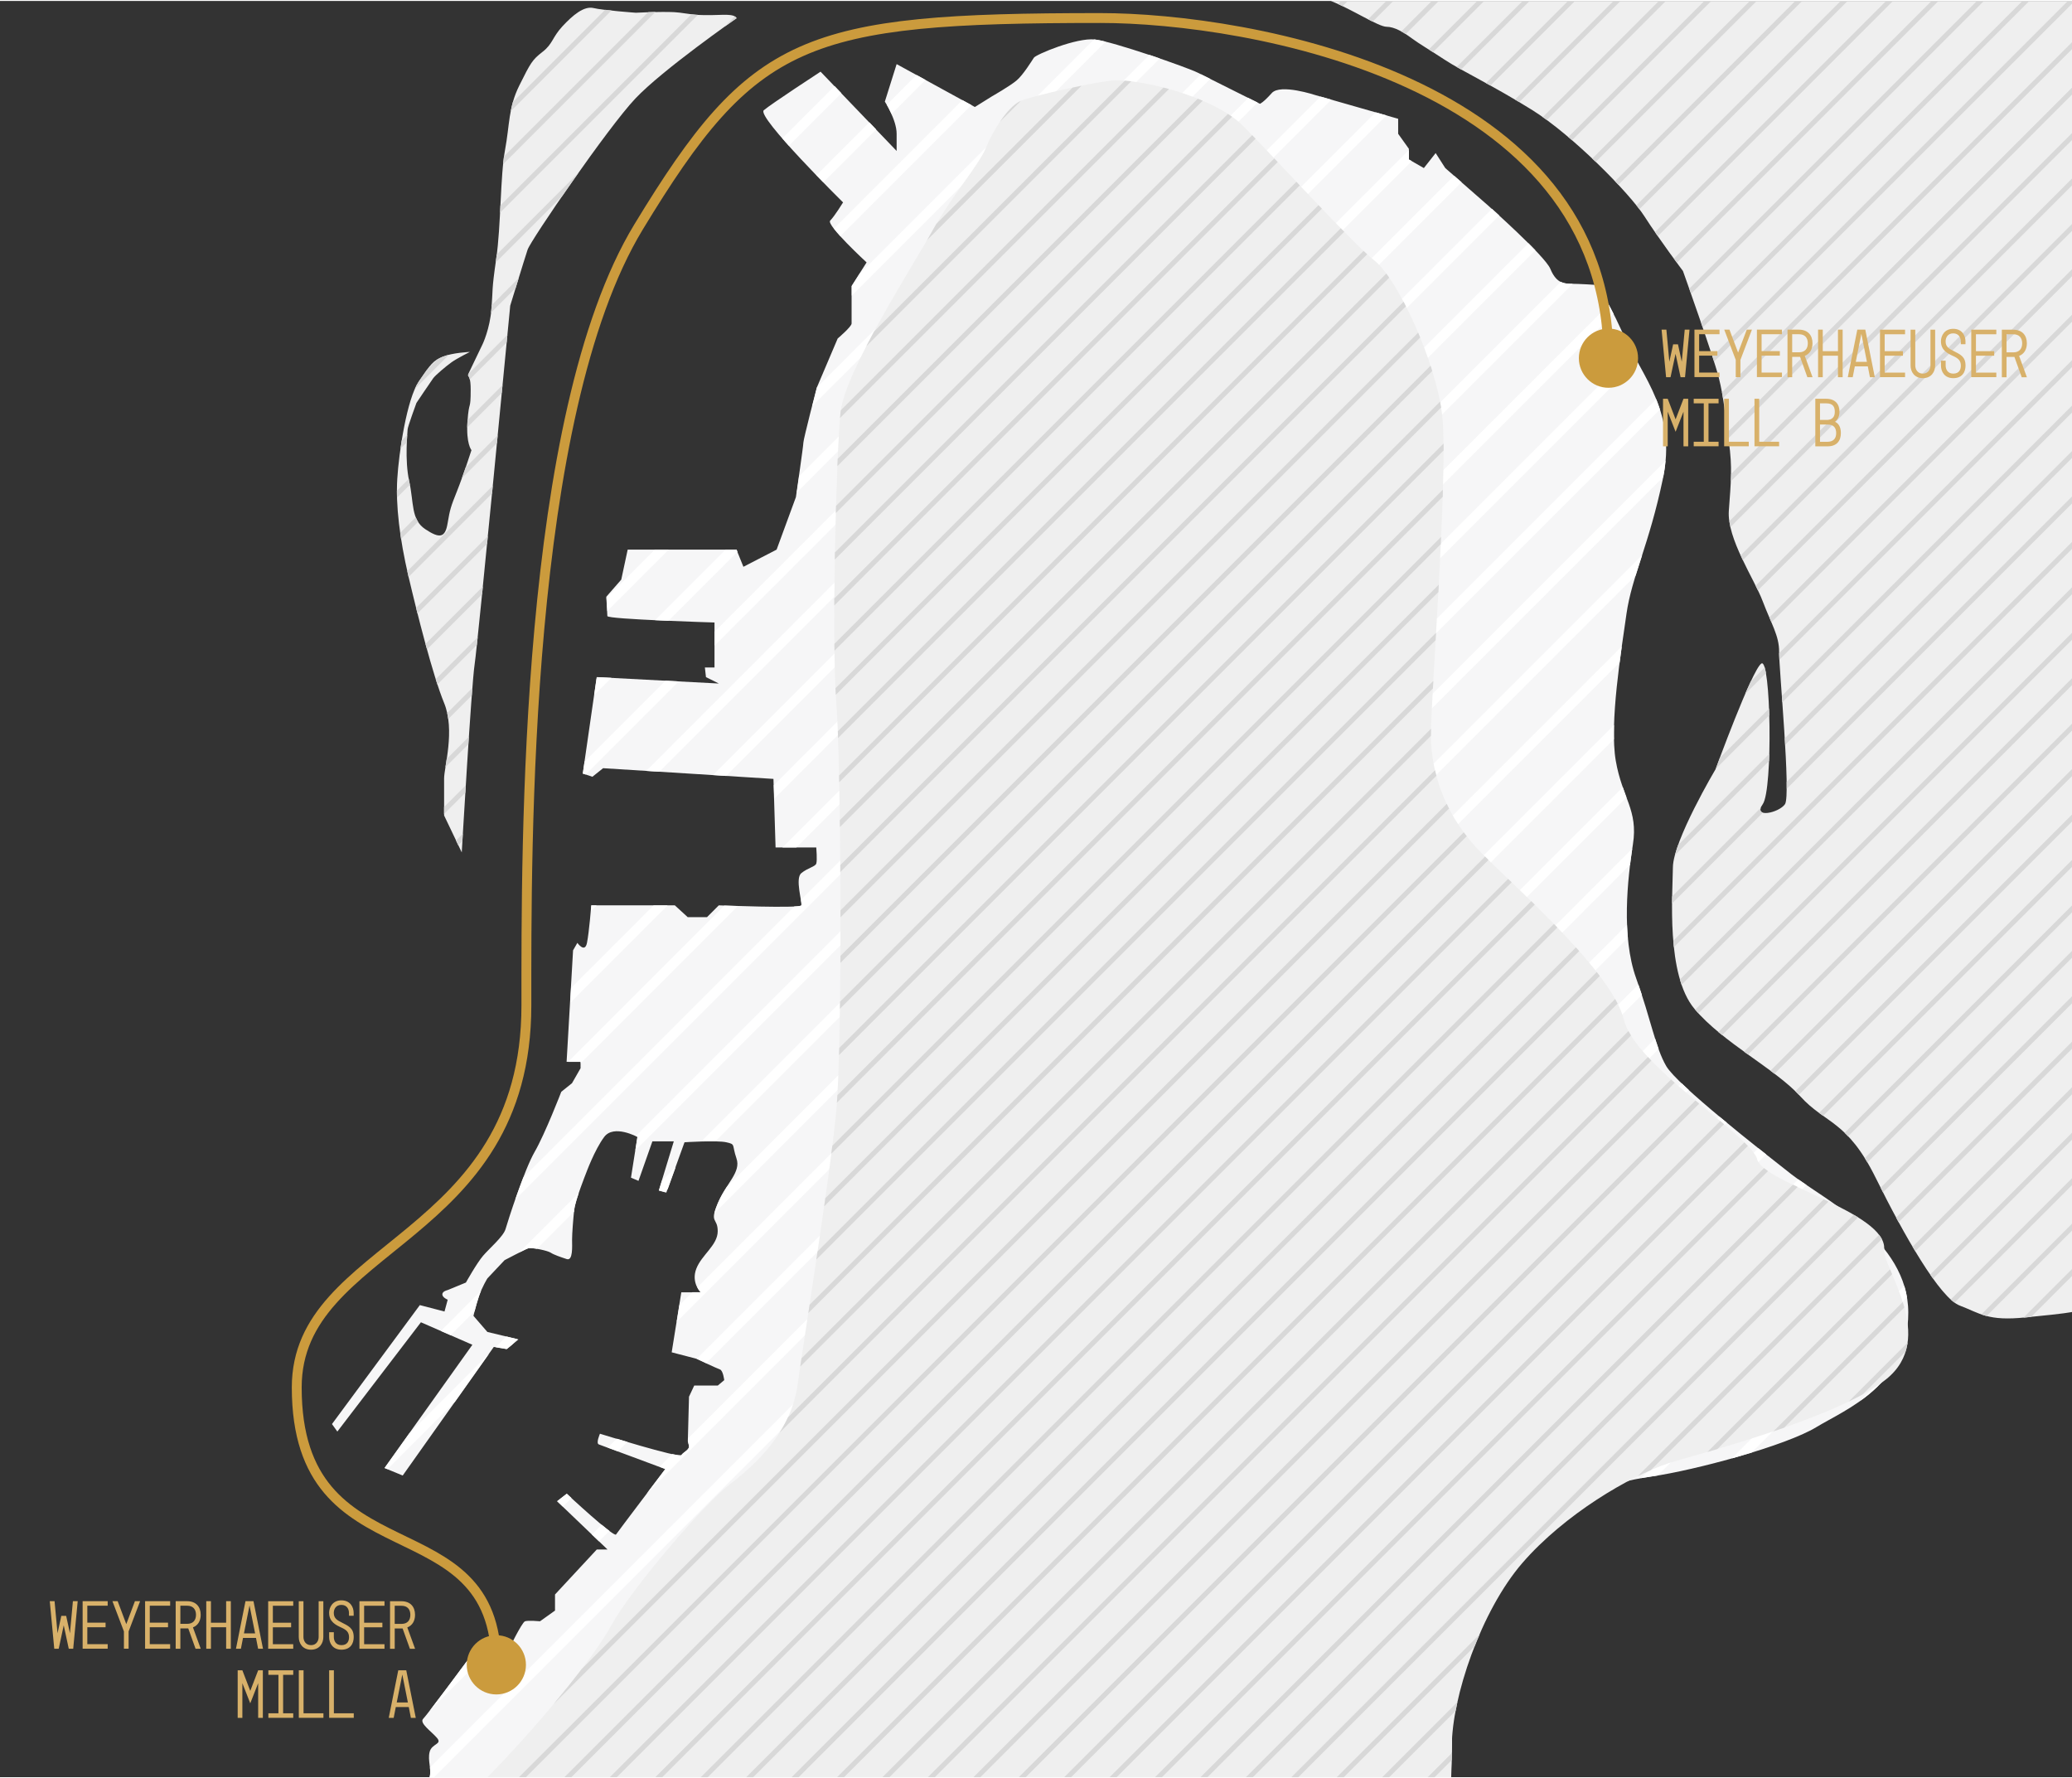 <?xml version="1.0" encoding="UTF-8"?><svg id="_1938-move" xmlns="http://www.w3.org/2000/svg" width="620" height="532" viewBox="0 0 420 360"><rect x="0" y="0" width="420" height="360" fill="#333333" stroke="none"/><defs><style>.cls-1{fill:#f6f6f7;}.cls-2{fill:#fff;}.cls-3{fill:#efefef;}.cls-4{fill:#d8b16a;}.cls-5{fill:#d8d8d8;}.cls-6{fill:#cb9b3d;}.cls-7{fill:none;stroke:#cb9b3d;stroke-miterlimit:10;stroke-width:2px;}</style></defs><path class="cls-1" d="M363.14,237.82c-6.34-4.96-23.18-18.13-25.39-21.94s-3.06-9.34-6.1-17.81c-3.04-8.47-1.74-20.2-.65-27.15,1.09-6.95-2.17-9.34-3.48-16.94-1.3-7.6,1.09-22.15,2.17-29.76,1.09-7.6,4.56-13.9,7.38-27.37,2.82-13.47-3.91-20.2-8.04-29.32-4.13-9.12-5.65-9.99-5.65-9.99,0,0-3.26-.22-5-.22s-3.04-.43-4.13-3.04c-1.09-2.61-12.6-12.81-12.6-12.81l-8.69-7.6-1.95-3.04-2.39,3.04-3.04-1.74v-2.17l-2.17-3.04v-3.04l-16.72-4.78s-7.17-2.39-8.9-.43c-1.74,1.95-2.39,2.17-2.39,2.17,0,0-10.43-5.21-12.6-6.3-2.17-1.09-17.16-6.3-20.85-6.73s-11.95,3.04-12.38,3.69c-.43,.65-2.17,3.48-3.48,4.59-1.3,1.12-5,3.23-5,3.23l-3.48,2.17-15.86-8.69-2.39,7.6s2.39,3.69,2.39,6.52v3.48l-15.42-16.07s-9.99,6.52-11.51,7.82c-1.52,1.3,16.07,18.68,16.07,18.68,0,0-1.74,2.82-2.61,3.69-.87,.87,7.38,8.47,7.38,8.47l-3.04,4.78v7.6c0,.65-2.82,3.04-2.82,3.04l-4.25,9.99s-2.7,10.43-2.7,11.08-1.52,11.08-1.52,11.08l-3.91,10.64-6.73,3.48-1.41-3.48h-22.05l-1.3,6.08-3.04,3.48s.22,3.26,.22,3.91,21.72,1.3,21.72,1.3v9.12h-1.95l.22,1.95,2.61,1.3-24.76-1.3-2.82,19.55,1.95,.65,2.17-1.74,34.53,2.17,.43,13.9h8.25s.22,2.61,0,3.26c-.22,.65-1.74,.87-3.04,1.95-1.3,1.09,.22,5.86,0,6.52-.22,.65-16.72,0-16.72,0l-2.39,2.39h-3.91l-2.61-2.39h-16.94s-.43,5.43-.87,7.6c-.43,2.17-1.95,0-1.95,0l-.87,1.52-1.31,22.59h2.83v1.3l-1.74,3.04-2.17,1.74s-3.26,8.47-5.39,12.16c-2.13,3.69-5.47,14.12-5.9,15.64-.43,1.52-3.26,3.91-4.56,5.43s-3.48,5.43-3.48,5.43l-3.69,1.52s-1.09,.22-1.09,.87,1.09,1.09,1.09,1.09l-.65,2.39-5-1.3-17.81,24.11,1.09,1.52,16.94-22.15,10.43,4.56-17.81,24.98,3.69,1.52,18.46-26.06,2.61,.43,2.39-1.95-6.3-1.52-2.82-3.26s.43-1.95,1.09-3.91c.65-1.95,1.74-3.69,1.74-3.69l3.48-3.69s4.13-2.17,4.78-2.39c.65-.22,3.91,.43,4.56,.87,.65,.43,1.95,.87,3.25,1.3s1.09-2.61,1.09-3.91,.22-4.13,.43-6.08c.22-1.95,2.39-7.38,2.39-7.38,0,0,1.74-4.78,3.69-7.38,1.95-2.61,6.73,0,6.73,0l-1.3,8.25,1.52,.65,2.82-8.01h4.34l-3.04,9.97,1.52,.43,3.69-10.21s6.52-.43,8.47,0c1.95,.43,1.09,.43,2.06,3.26,.98,2.82-2.06,5-3.8,9.12s0,2.82,0,5.65-3.26,4.78-4.34,7.6c-1.09,2.82,.87,4.78,.87,4.78h-3.91l-1.95,12.16,5,1.3s4.13,1.95,4.78,2.17c.65,.22,.87,2.17,.87,2.17l-1.3,1.09h-4.78l-1.06,2.26-.24,9.03,.22,.87c.22,.87-1.09,1.3-1.52,1.95-.43,.65-16.51-4.34-16.51-4.34,0,0-.87,1.95-.22,2.17,.65,.22,13.47,5,13.47,5,0,0-9.56,12.6-9.99,13.25-.43,.65-9.99-8.25-9.99-8.25l-1.95,1.52,10.21,9.77h-2.17l-8.47,9.12v3.26l-3.04,2.17s-2.39-.22-3.04,0c-.65,.22-3.48,6.08-3.48,6.08l-5,3.69-3.26-1.74s-8.04,10.86-8.9,11.73c-.87,.87,1.74,2.61,2.82,3.91s-1.09,1.09-1.52,2.82,.43,3.48,0,5.12h207.04c.14-4.52,.24-10.17,.38-17.28,.34-17.28,14.12-26.17,18.03-32.58s13.03-9.77,22.15-11.08,27.37-6.3,33.45-9.99c6.08-3.69,18.68-8.47,18.68-23.24s-17.33-23.06-23.67-28.02Z"/><path class="cls-2" d="M119.78,184.47c.06-.7,.1-1.17,.1-1.17h1.07l-1.17,1.17ZM294.75,35.42L158.6,171.57h2.83L296.26,36.74l-1.51-1.32Zm-13.7-12.22l-2.2-.63L144.52,156.9l2.66,.17L281.05,23.2Zm-11.18-3.19l-2.2-.63L131,156.05l2.66,.17L269.87,20.01ZM123.93,137.19l-2.69-.14-.32,.32-.48,3.31,3.49-3.49ZM285.6,30.2L156.85,158.95l.09,2.74L286.17,32.46l-.57-.32v-1.94ZM145.01,231.12L318.8,57.33c-.14,0-.27,0-.4,0-.75,0-1.42-.1-2.03-.4L142.16,231.14c.94-.03,1.95-.04,2.85-.03Zm-9.45-119.92h-2.83l-9.79,9.79c.03,.5,.11,1.74,.16,2.67l12.46-12.46Zm-.23,72.11h-2.83l-16.75,16.75-.17,3,19.75-19.75Zm-34.87,89.54l2.27,.38,1.02-.83,1.17-1.17-2.28-.55-2.18,2.18Zm17.25-57.55l31.86-31.86c-1.1-.03-2.06-.07-2.74-.09l-31.67,31.67h2.55v.28ZM303.9,43.48c-.59-.54-1.1-1-1.48-1.35L162.36,182.18c.09,.54,.14,.96,.09,1.12-.04,.11-.58,.19-1.44,.23l-54.93,54.93c-.57,1.46-1.12,3.01-1.63,4.46L303.9,43.48ZM170.55,18.69l-1.38-1.44-10.59,10.59c.42,.49,.87,.99,1.33,1.5l10.65-10.65Zm-35.65,119.08l-16.41,16.41-.35,2.41,.58,.19,18.87-18.87-2.69-.14ZM185.79,15l-6.03,6.03c.26,.45,.61,1.11,.95,1.87l6.9-6.9-1.83-1ZM99.15,274.15l-16.24,16.24-4.95,6.94,.59,.24,13.73-13.73,6.87-9.7ZM165.64,78.28l-.05,.11s-.43,1.67-.95,3.72L235.1,11.65c-.69-.24-1.4-.48-2.11-.72l-67.35,67.35Zm167.24,34.02L87.15,358.03c.07,.67,.11,1.33-.07,1.97h.92L331.55,116.45c.41-1.32,.85-2.69,1.32-4.15ZM114.88,302.54l-1.95,1.52,1.16,1.11,1.75-1.75c-.58-.54-.95-.88-.95-.88Zm1.52-57.56c.09-.77,.47-2.08,.91-3.38l-12.05,12.05c.82-.41,1.55-.77,1.8-.85,.27-.09,.99-.03,1.78,.1l7.52-7.52c.01-.14,.03-.28,.04-.4Zm19.1-119.36l13.99-13.99-.18-.44h-2.21l-14.31,14.31c.9,.04,1.81,.08,2.71,.12ZM253.03,19.65l-108.17,108.17v2.83L254.91,20.59c-.42-.21-1.08-.54-1.89-.94Zm-91.05,76.68c-.19,1.31-.36,2.52-.47,3.3L245.33,15.8c-.74-.37-1.39-.69-1.89-.94l-81.47,81.47Zm15.62-70.29l-1.38-1.44-10.72,10.72c.48,.5,.95,.98,1.39,1.44l10.71-10.71Zm19.31-4.94l-1.83-1-26.03,26.03c.35,.46,.8,.98,1.3,1.53l26.56-26.56Zm27.22-12.84c-.9-.22-1.64-.38-2.16-.44-.07,0-.15,0-.22-.01l-47.55,47.55-1.54,2.41v1.95L224.12,8.25Zm-89.97,230.89l-.59,1.93,1.16,.33,.63-.63,1.6-4.43-2.8,2.8Zm215.88-11.79c-.52-.43-1.03-.86-1.55-1.28l-133.93,133.93h2.83l132.65-132.65Zm16.14,12.61c-.59-.4-1.16-.78-1.68-1.15l-121.19,121.19h2.83l120.03-120.03Zm-8.18-6.2c-.51-.41-1.04-.82-1.58-1.25l-127.48,127.48h2.83l126.23-126.23Zm-15.69-13.06c-.52-.48-1.01-.93-1.46-1.37l-140.66,140.66h2.83l139.29-139.29Zm-9.5-19.26c-.22-.68-.46-1.39-.71-2.12l-160.66,160.66h2.83l158.54-158.54Zm3.4,10.98c-.24-.67-.47-1.37-.71-2.12l-149.69,149.69h2.83l147.57-147.57Zm49.8,48l-34.96,34.96c1.35-.38,2.69-.77,4-1.17l31.5-31.5c-.13-.78-.31-1.55-.54-2.29Zm-91.75,94.57c.02-.93,.04-1.89,.06-2.89l-7.89,7.89h2.83l4.99-4.99Zm-165.38-124.96c.21,.1,.34,.17,.34,.17l-.43,2.75L311.22,50.53c-.44-.46-.91-.94-1.4-1.43L128.88,230.04Zm165.78,110.18c.11-1.15,.28-2.26,.51-3.33l-23.11,23.11h2.83l19.78-19.78Zm88.88-62.96l-6.48,6.48c2.39-1.71,4.71-3.79,6.48-6.48Zm-50.88,22.13c.67-.12,1.35-.23,2.02-.33,.43-.06,.88-.13,1.34-.21l45.92-45.92c-.41-.52-.85-1.03-1.3-1.53l-47.99,47.99Zm-2.69-109.49c-.08-.88-.14-1.77-.17-2.66l-172.75,172.75h2.83l170.1-170.1Zm44.65,55.98c-.54-.42-1.07-.82-1.61-1.22l-115.33,115.33h2.83l114.11-114.11Zm-247.43,46.17c-.77-.23-1.51-.45-2.18-.65l-1.8,1.8c.59,.22,1.3,.48,2.06,.76l1.92-1.92Zm12.25-.7v.54s-.01,0,.2,.87c.22,.87-1.09,1.3-1.52,1.95-.09,.13-.79,.03-1.85-.2l-2.58,2.58c.73,.27,1.17,.44,1.17,.44,0,0-1.76,2.32-3.8,5.02L337.14,96.49c.23-1.15,.38-2.24,.47-3.3l-198.17,198.17Zm1.78-16.16c.21,.1,1.03,.48,1.93,.9L336.47,82.79c-.23-.71-.48-1.4-.75-2.08l-194.49,194.49ZM331.86,73.02c-.33-.61-.67-1.22-.99-1.83l-189.52,189.52c.33,.64,.69,1,.69,1h-1.69l-2.64,2.64-.54,3.37L331.86,73.02ZM96.22,265.53c.19-.75,.49-1.85,.85-2.95,.14-.41,.29-.81,.46-1.18l-8.16,8.16,1.97,.86,4.88-4.88Zm234.19-90.44c.14-1.16,.29-2.26,.44-3.27l-188.18,188.18h2.83l184.91-184.91Zm-3.33-111.67c-.35-.7-.67-1.31-.97-1.86L147.34,240.33c-.63,.98-1.29,2.07-1.83,3.35-.37,.89-.58,1.52-.68,2L327.08,63.42Zm2.61,98.01c-.25-.66-.5-1.35-.75-2.07l-200.64,200.64h2.83l198.57-198.57Zm-2.54-11.84c-.02-.91-.01-1.86,.01-2.84L113.93,360h2.83l210.4-210.4ZM123.54,310.09c-.45-.34-.99-.76-1.58-1.25l-1.98,1.98,1.44,1.38,2.11-2.11Zm204.76-176c.14-1.12,.29-2.21,.44-3.27L99.55,360h2.83l225.92-225.92ZM96.33,337.3l-1.64-.88s-5.1,6.89-7.61,10.13l9.25-9.25Z"/><path class="cls-3" d="M103.42,61.8s-6.56,68.42-7.21,72.65-2.61,38.12-2.61,38.12l-3.58-7.49v-7.49c0-2.28,2.28-9.77,0-15.31s-5.45-18.09-7.23-25.69-2.59-14.4-2.26-19.74c.32-5.34,1.94-16.18,4.37-19.74s2.91-4.21,4.85-5.01c1.94-.81,5.5-.97,5.5-.97,0,0-2.59,1.29-3.72,2.1-1.13,.81-3.24,2.59-3.72,3.24s-3.4,5.01-3.4,5.01c0,0-1.78,4.85-1.78,5.34s-.65,6.15,.32,10.52,.32,7.76,3.24,9.71c2.91,1.94,4.04,1.78,4.53-1.13,.49-2.91,.65-3.4,1.94-6.63s2.91-8.25,2.91-8.25c0,0-1.13-1.29-.81-5.82,.32-4.53,.65-1.94,.65-6.47s-1.46-1.13,.49-5.18l1.94-4.04s1.46-3.07,1.78-7.12c.32-4.04,0-3.56,.97-10.19,.97-6.63,.81-16.82,1.78-22,.97-5.18,.65-8.58,2.91-13.11s2.59-5.17,4.69-6.79c2.1-1.62,1.94-2.91,4.04-5.18,2.1-2.26,4.37-4.17,6.31-3.7,1.94,.47,8.57,.95,8.57,.95,0,0,3.24-.16,5.34-.16s2.75,0,4.85,.32,2.75,.32,5.01,.32,4.76-.37,5.21,.63c0,0-14.99,10.43-20.52,16.29-5.54,5.86-21.18,28.67-21.83,30.62-.65,1.95-3.54,11.4-3.54,11.4ZM420.59,0h-150.82c4.31,1.71,9.64,5.22,11.28,5.23s3.45,1.11,5.09,2.32,3.18,2.05,6.71,4.37,9.53,5.08,17.69,10.16c8.16,5.08,19.77,16.86,22.77,21.54s7.83,11.11,7.83,11.11c0,0,6.13,17.17,7.24,21.53s1.31,7.92,2.06,13.08,.42,8.26,0,13.95c-.42,5.69,5.16,13.84,6.87,18.38,1.71,4.54,3.36,7,3.32,10.27-.04,3.27,2.43,29.09,1.19,30.86-1.23,1.77-6.61,2.93-4.51,0,2.1-2.93,1.65-29.83-.28-28.51-1.93,1.31-9.26,21.38-9.26,21.38,0,0-8.62,14.52-8.67,19.93s-1.42,21.77,4.36,28.66,16.46,12.21,21.49,17.77,9.47,4.78,15.27,16.52,13,24.35,17.04,25.87,5.6,3.22,13.43,2.38c3.66-.4,6.81-.61,9.89-1.18V0Zm-64.4,234.78c-1.3-4.89-24.76-18.9-27.04-28.34s-21.18-26.06-28.67-33.56c-7.49-7.49-10.43-16.29-10.43-24.11s3.58-53.76,2.28-64.83c-1.3-11.08-9.12-27.69-13.68-31.28-4.56-3.58-20.52-21.18-26.71-27.37-6.19-6.19-21.83-9.77-26.94-9.12-5.11,.65-14.77,2.93-17.7,3.91-2.93,.98-6.19,6.52-7.49,9.77-1.3,3.26-7.17,10.1-10.75,16.62-3.58,6.52-17.74,28.45-18.67,36.8-.86,7.78-1.85,46.27-.88,58.65,.98,12.38,1.3,69.39,0,83.08s-6.52,45.94-7.82,55.38-8.14,15.96-13.68,20.2-20.2,21.5-24.11,28.67c-3.91,7.17-15.64,21.18-25.09,30.75h195.35c.08-1.72,.13-3.75,.13-6.31,0-9.77,5.86-27.37,14.33-37.14,8.47-9.77,21.72-17.58,29.65-20.2,4.22-1.39,33.69-8.81,43.98-16.94,10.6-8.38-.66-22.59-.33-26.39,.65-7.49-24.43-13.36-25.74-18.24Z"/><path class="cls-5" d="M301.21,16.64L317.85,0h1.41l-17.15,17.15c-.31-.17-.61-.34-.91-.5ZM170.35,193.54c0,.48,0,.95,0,1.42l119.97-119.97c-.11-.36-.22-.71-.34-1.07l-119.63,119.63ZM290.47,10.38l10.38-10.38h-1.41l-9.83,9.83c.27,.17,.56,.35,.87,.55Zm-120.14,164.77c0,.47,0,.93,0,1.4l114.66-114.66c-.16-.32-.32-.63-.48-.93l-114.18,114.18Zm.04,9.17c0,.47,0,.94,0,1.41l117.51-117.51c-.14-.33-.28-.67-.42-1l-117.1,117.1Zm-.11,19.94l121.86-121.86c-.06-.4-.14-.8-.21-1.2l-121.63,121.63c0,.48-.01,.96-.02,1.43ZM296.17,13.89l13.89-13.89h-1.41l-13.38,13.38c.29,.17,.59,.34,.9,.51Zm31.88,23.37L365.31,0h-1.41l-36.53,36.53c.23,.24,.46,.49,.69,.73Zm4.26,4.95L374.52,0h-1.41l-41.41,41.41c.22,.28,.42,.54,.62,.8Zm3.74,5.47L383.73,0h-1.41l-46.84,46.84c.19,.28,.39,.56,.58,.84Zm-28.09-27.17L328.48,0h-1.41l-19.98,19.98c.29,.17,.59,.35,.89,.53Zm5.58,3.63L337.68,0h-1.41l-23.54,23.54c.27,.19,.55,.38,.82,.59Zm5.11,4.1L346.89,0h-1.41l-27.58,27.58c.26,.22,.51,.43,.77,.65Zm4.81,4.39L356.1,0h-1.41l-31.94,31.94c.24,.23,.48,.46,.72,.69ZM169.65,223.29l122.79-122.79c.02-.49,.03-.98,.04-1.46l-122.74,122.74c-.03,.53-.06,1.04-.1,1.51Zm-.51-91.59l94.33-94.32c-.23-.24-.46-.49-.69-.73l-93.65,93.65c0,.47,.01,.94,.02,1.4Zm.28,8.93l98.53-98.53c-.23-.24-.46-.48-.69-.72l-97.91,97.91c.02,.47,.05,.92,.07,1.34Zm.69,17.73l107.02-107.02c-.23-.21-.48-.44-.73-.68l-106.32,106.32c0,.46,.02,.92,.03,1.39ZM273.22,0h-1.41l-.61,.61c.32,.15,.64,.3,.96,.45l1.06-1.06Zm-45.21,16.16l-50.84,50.84c-.54,1.01-1.07,2.01-1.58,3l53.71-53.71c-.45-.05-.88-.1-1.29-.13Zm-57.78,149.87c0,.46,.01,.93,.02,1.4l111.35-111.35c-.2-.29-.39-.57-.59-.83l-110.78,110.78ZM202.7,24.48l4.24-4.24c-1.45,.66-2.95,2.33-4.24,4.24Zm14.73-6.93l-27.63,27.63c-.26,.43-.5,.87-.74,1.3-.31,.56-.69,1.23-1.14,2l31.29-31.29c-.59,.12-1.19,.25-1.79,.37Zm122.47,35.5L392.94,0h-1.41l-52.22,52.22c.21,.29,.41,.57,.6,.82ZM170.07,213.66l122.55-122.55c0-.48,0-.95,0-1.41l-122.5,122.5c-.01,.49-.03,.98-.04,1.45ZM282.43,0h-1.41l-3.71,3.71c.33,.17,.64,.33,.94,.47l4.19-4.19Zm-10.65,46.07l-101.95,101.95c.02,.44,.03,.9,.05,1.37l102.6-102.6c-.23-.23-.46-.47-.7-.71ZM112.22,345.19l181.51-181.51c-.16-.31-.32-.63-.47-.95L117.9,338.09c-1.72,2.26-3.65,4.66-5.69,7.1ZM235.84,17.55l-65.4,65.4c-.02,.11-.04,.22-.05,.32-.04,.35-.08,.79-.12,1.26L236.95,17.85c-.37-.1-.75-.2-1.12-.3ZM291.64,0h-1.41l-6.18,6.18c.3,.16,.59,.34,.89,.53l6.71-6.71Zm59.26,95.89c0,.48-.02,.96-.04,1.46L420.59,27.6v-1.41l-69.7,69.7Zm-.54-7.26L420.59,18.39v-1.41l-70.41,70.41c.05,.4,.11,.82,.17,1.24Zm2.48,23.73c.15,.32,.3,.64,.45,.96l67.3-67.3v-1.41l-67.75,67.75Zm-2.29-6.92c.06,.39,.13,.79,.22,1.19l69.82-69.82v-1.41l-70.05,70.05Zm-1.29-24.93L420.59,9.18v-1.41l-71.54,71.54c.07,.4,.14,.81,.21,1.21Zm-9.75,92.63l19.09-19.09c.02-.48,.04-.97,.05-1.47l-18.49,18.49c-.26,.72-.48,1.42-.65,2.07Zm8.27-17.49s0,0,0,0l10.87-10.87c-.01-.46-.03-.92-.05-1.37l-9.98,9.98c-.52,1.38-.83,2.24-.83,2.24Zm-4.99-96.3L402.15,0h-1.41l-58.31,58.31c.12,.33,.24,.68,.37,1.05Zm18.4,81.48c.03,.43,.06,.87,.09,1.32l59.3-59.3v-1.41l-59.4,59.4Zm.59,8.62c.03,.45,.05,.89,.08,1.33l58.73-58.73v-1.41l-58.81,58.81Zm58.81-48.19v-1.41l-58.42,58.42c0,.5,0,.97,0,1.41l58.42-58.42Zm-61.93,23.68c.15,.34,.29,.67,.42,.99l61.5-61.5v-1.41l-61.93,61.93Zm-2.78-6.43c.16,.33,.32,.64,.46,.95l64.24-64.24v-1.41l-64.7,64.7Zm4.75,13.67c0,.33,.02,.79,.05,1.36l59.9-59.9v-1.41l-59.95,59.95Zm-21.7,50.74l18.42-18.42c-.42-.13-.62-.44-.43-.98l-17.97,17.97c0,.46-.01,.94-.02,1.43Zm14.81-42.44l4.23-4.23c-.08-.46-.17-.84-.26-1.16l-2.82,2.82c-.37,.78-.75,1.64-1.15,2.56Zm66.84,62.09v-1.41l-39.37,39.37c.16,.31,.32,.63,.48,.94l38.89-38.89Zm0-9.21v-1.41l-42.58,42.58c.18,.28,.35,.58,.53,.88l42.05-42.05Zm0-82.88v-1.41l-81.4,81.4c.04,.43,.08,.86,.12,1.29l81.28-81.28Zm-73.14-37.37L420.57,0h-1.41l-72.04,72.04c.12,.37,.23,.73,.34,1.07Zm-2.3-6.91L411.36,0h-1.41l-65.15,65.15c.12,.35,.24,.7,.36,1.05Zm75.43,145.59v-1.41l-36.22,36.22c.17,.31,.33,.61,.5,.92l35.72-35.72Zm0-36.84v-1.41l-51.84,51.84c.27,.2,.55,.4,.82,.59l51.02-51.02Zm0,9.21v-1.41l-46.66,46.66c.23,.23,.47,.46,.71,.71l45.95-45.95Zm0-46.05v-1.41l-72.27,72.27c.26,.21,.52,.42,.78,.63l71.49-71.49Zm0-9.21v-1.41l-76.95,76.95c.21,.25,.44,.5,.67,.75l76.29-76.29Zm0-9.21v-1.41l-80.05,80.05c.11,.36,.22,.72,.34,1.07l79.71-79.71Zm0,46.05v-1.41l-56.65,56.65c.25,.24,.47,.48,.7,.72l55.96-55.96Zm0-18.42v-1.41l-67.05,67.05c.27,.2,.55,.4,.82,.59l66.23-66.23Zm0,9.21v-1.41l-61.7,61.7c.27,.2,.54,.41,.81,.61l60.9-60.9ZM89.75,72.1c-.42,.17-.76,.34-1.08,.53l-2.13,2.13c-.45,.61-.97,1.37-1.65,2.36-.28,.41-.55,.92-.8,1.51l6.92-6.92c-.46,.11-.89,.24-1.26,.4Zm253.92,150.74l-137.16,137.16h1.41l136.52-136.52c-.26-.21-.51-.43-.77-.64Zm-46.96-54.34L105.2,360h1.41l190.71-190.71c-.21-.27-.42-.53-.62-.8Zm37.34,45.54l-145.96,145.96h1.41l145.24-145.24c-.23-.24-.47-.48-.69-.72Zm23.53,22.51l-123.45,123.45h1.41l122.84-122.84c-.3-.2-.56-.41-.81-.61Zm-27.48-27.77l-151.22,151.22h1.41l150.32-150.32c-.19-.3-.36-.6-.52-.9Zm18.61,18.23l-132.99,132.99h1.41l132.34-132.34c-.25-.21-.51-.43-.77-.65Zm4.89,4.32l-128.67,128.67h1.41l127.95-127.95c-.22-.23-.45-.47-.7-.71Zm9.83,8.59l-120.07,120.07h1.41l119.62-119.62c-.32-.15-.64-.31-.96-.46Zm-53.04-57.47l-177.55,177.55h1.41l176.85-176.85c-.24-.24-.48-.47-.71-.7Zm17.02,19.82l-157.73,157.73h1.41l156.8-156.8c-.15-.3-.32-.61-.49-.92Zm-26.38-28.87L114.41,360h1.41l185.9-185.9c-.25-.24-.48-.47-.71-.7Zm4.68,4.53L123.62,360h1.41l181.38-181.38c-.24-.23-.48-.47-.72-.69Zm17.96,18.88l-163.2,163.2h1.41l162.4-162.4c-.2-.27-.4-.53-.61-.8Zm-8.68-9.74l-172.94,172.94h1.41l172.22-172.22c-.23-.24-.46-.48-.7-.72Zm4.46,4.75l-168.19,168.19h1.41l167.44-167.44c-.22-.25-.44-.5-.67-.75Zm19.28,26.77l-141.42,141.42h1.41l140.75-140.75c-.25-.22-.5-.44-.75-.67ZM242.79,19.81l-72.99,72.99c-.02,.48-.04,.97-.06,1.48L243.79,20.22c-.33-.14-.66-.28-1-.41Zm142.91,243.88l-26.22,26.22c.72-.24,1.44-.49,2.16-.74l24.38-24.38c-.1-.37-.21-.73-.32-1.09Zm-8.09,18.71l8.66-8.66c.19-.6,.32-1.21,.41-1.82l-11.96,11.96c1.01-.49,1.98-.98,2.9-1.49Zm42.98-62.81l-32.9,32.9c.18,.3,.35,.59,.53,.89l32.38-32.38v-1.41Zm0,36.84l-10.44,10.44c.19-.02,.36-.03,.55-.05,.35-.04,.68-.07,1.02-.11l8.86-8.86v-1.41Zm0-9.21l-18.99,18.99c.35,.12,.7,.23,1.08,.33l17.91-17.91v-1.41Zm0-9.21l-25.18,25.18c.27,.24,.53,.46,.78,.64l24.4-24.4v-1.41Zm-148.21,122l26.55-26.55c.32-.81,.65-1.61,1-2.41l-28.96,28.96h1.41Zm18.42,0l3.47-3.47c0-.46,.01-.93,.02-1.43l-4.9,4.9h1.41Zm84.96-114l-114,114h1.41l113.47-113.47c-.29-.18-.58-.36-.88-.53Zm7.36,11.06l-37.02,37.02c.64-.19,1.31-.38,2-.59l35.44-35.44c-.15-.34-.29-.67-.42-1Zm-101.53,102.94l13.48-13.48c.11-.58,.23-1.17,.36-1.77l-15.25,15.25h1.41Zm99.3-109.93l-48.93,48.93c.91-.45,1.79-.86,2.65-1.23l46.85-46.85c-.15-.29-.35-.57-.56-.85Zm-11.21-7.21l-117.13,117.13h1.41l116.67-116.67c-.32-.15-.64-.31-.96-.46Zm50.91-14.08l-29.33,29.33c.2,.28,.39,.56,.58,.83l28.75-28.75v-1.41ZM148.96,3.13l-2.09,2.09c1.5-1.08,2.45-1.73,2.45-1.73-.07-.15-.2-.26-.36-.36Zm141.92,152.78l-131.16,131.16c-.51,1.1-1.09,2.14-1.72,3.13l133.16-133.16c-.1-.38-.2-.75-.28-1.13Zm-.82-7.14c0-.34,0-.79,.02-1.27l-127.62,127.62c-.09,.58-.17,1.13-.25,1.66l127.85-127.85c0-.05,0-.11,0-.16ZM122.67,1.79l-18.71,18.71c-.17,.62-.32,1.23-.43,1.85L123.94,1.93c-.44-.05-.86-.09-1.27-.14Zm167.87,136.03l-126.44,126.44c-.09,.56-.17,1.12-.25,1.67l126.61-126.61c.03-.49,.05-.99,.08-1.5ZM140.18,2.69l-38.75,38.75c-.02,.5-.05,.99-.08,1.49L141.47,2.82c-.41-.02-.82-.06-1.29-.12Zm-8.79-.42l-29.24,29.24c-.07,.5-.13,1.04-.19,1.6L132.85,2.23c-.49,.01-.98,.03-1.46,.04Zm117.51,20.63l-79.44,79.44c-.01,.48-.03,.97-.04,1.45L249.75,23.47c-.27-.19-.55-.38-.84-.57Zm9.4,9.02l-89.19,89.19c0,.48,0,.95,0,1.42l89.88-89.88c-.23-.25-.46-.49-.69-.73Zm32.79,96.14l-125.37,125.37c-.08,.56-.16,1.11-.25,1.66l125.53-125.53c.03-.5,.06-.99,.09-1.5ZM117.26,34.83l-16.57,16.57c-.03,.27-.07,.55-.11,.81-.04,.3-.08,.56-.12,.83l13.51-13.51c1.05-1.52,2.15-3.1,3.28-4.69Zm136.55-7.62l-84.57,84.57c0,.48-.02,.96-.03,1.44L254.51,27.92c-.24-.25-.47-.49-.69-.72Zm38.31,81.41l-123.41,123.41c-.07,.53-.13,1.07-.21,1.62l123.54-123.54c.02-.5,.05-.99,.07-1.48Zm-.48,9.69l-124.35,124.35c-.08,.55-.15,1.09-.23,1.65l124.51-124.51c.03-.5,.05-1,.08-1.49Zm-200.78,27.22l4.77-4.77c.04-.54,.08-1.04,.12-1.53l-5.11,5.11c.09,.4,.16,.8,.21,1.2Zm-6.23-21.39l14.11-14.11c.05-.52,.1-1.04,.15-1.57l-14.55,14.55c.09,.37,.19,.75,.28,1.13Zm-1.84-7.54s.02,.09,.03,.14l16.92-16.92c.05-.52,.1-1.04,.15-1.57l-17.33,17.33c.08,.34,.14,.67,.22,1.02Zm3.76,14.83l11.17-11.17c.05-.52,.1-1.04,.16-1.57l-11.63,11.63c.1,.37,.2,.74,.31,1.11Zm2.11,7.1l8-8c.05-.49,.11-1.02,.17-1.58l-8.51,8.51c.11,.36,.23,.73,.34,1.07Zm6.57-61.83l7.47-7.47c.05-.55,.1-1.07,.15-1.56l-7.91,7.91c-.19,.5,.08,.32,.28,1.13Zm-1.61,20.03l7.11-7.11c.05-.52,.1-1.05,.15-1.57l-6.49,6.49c-.24,.7-.5,1.44-.77,2.18Zm-11.08-8.76l-1.12,1.12c-.09,.56-.18,1.12-.25,1.67l1.29-1.29c.03-.58,.06-1.08,.08-1.5Zm12.21-2.75c-.03,.44-.05,.84-.05,1.22l7.01-7.01c.05-.53,.1-1.05,.15-1.57l-7.09,7.09c0,.09-.01,.17-.02,.27Zm4.85-22.81c-.02,.26-.05,.52-.08,.78l5-5c.2-.65,.41-1.34,.63-2.04l-5.49,5.49c-.02,.24-.04,.49-.06,.77Zm-16.66,34.94c-.03-.16-.06-.32-.09-.48l-2.4,2.4c0,.45,0,.92,.02,1.39l2.61-2.61c-.04-.23-.09-.46-.14-.7Zm9.95,73.77l.83-.83c.03-.44,.06-.95,.09-1.5l-1.38,1.38,.46,.96Zm-8.62-66.47l-3.15,3.15c.06,.41,.12,.82,.18,1.23l3.45-3.45c-.19-.3-.34-.61-.47-.94Zm5.74,60.14l4.31-4.31c.03-.5,.06-1,.09-1.51l-4.4,4.4v1.41Zm.27-9.48l4.65-4.65c.03-.51,.07-1.01,.1-1.51l-4.49,4.49c-.09,.6-.18,1.16-.26,1.68Z"/><path class="cls-7" d="M100.61,337.23c0-33.51-40.46-16.68-40.46-56.23,0-29.33,46.55-29.47,46.55-77.42,0-31.84-.54-119.44,22.74-157.78S162.89,3.46,223.05,3.46c29.78,0,102.99,12.41,102.99,68.93"/><circle class="cls-6" cx="100.61" cy="337.23" r="6"/><circle class="cls-6" cx="326.04" cy="72.4" r="6"/><path class="cls-4" d="M11.06,324.33l.6,6.5,.77-3.53h.98l.77,3.53,.6-6.5h.97l-.91,9.64h-.9l-1.02-4.75-1.02,4.75h-.9l-.91-9.64h.97Zm5.69,0h5.08v.92h-4.13v3.43h3.7v.93h-3.7v3.43h4.13v.92h-5.08v-9.64Zm7.1,0l1.75,4.65,1.75-4.65h1.05l-2.33,6.13v3.5h-.95v-3.5l-2.33-6.13h1.05Zm5.56,0h5.08v.92h-4.13v3.43h3.7v.93h-3.7v3.43h4.13v.92h-5.08v-9.64Zm6.2,0h2.31c1.81,0,2.76,1.12,2.76,2.76,0,1.29-.6,2.17-1.57,2.55l1.58,4.33h-1.05l-1.48-4.12h-1.6v4.12h-.95v-9.64Zm.95,4.59h1.39c1.19,0,1.78-.73,1.78-1.83s-.59-1.84-1.78-1.84h-1.39v3.67Zm6.2-4.59v4.36h3.08v-4.36h.95v9.64h-.95v-4.36h-3.08v4.36h-.95v-9.64h.95Zm5.07,9.64l1.93-9.64h1.62l1.93,9.64h-.99l-.43-2.2h-2.63l-.43,2.2h-1Zm3.88-3.12l-1.13-5.67-1.13,5.67h2.27Zm2.65-6.51h5.08v.92h-4.13v3.43h3.7v.93h-3.7v3.43h4.13v.92h-5.08v-9.64Zm7.15,0v7.26c0,.7,.41,1.64,1.54,1.64s1.54-.94,1.54-1.64v-7.26h.95v7.26c0,1.23-.74,2.56-2.49,2.56s-2.49-1.33-2.49-2.56v-7.26h.95Zm5.2,2.38c0-1.19,.74-2.56,2.49-2.56s2.49,1.3,2.49,2.56v.56h-.95v-.56c0-.73-.38-1.64-1.54-1.64s-1.54,.92-1.54,1.64c0,1.15,.84,1.53,1.46,1.85,1.5,.79,2.58,1.16,2.58,3.05,0,1.22-.6,2.54-2.49,2.54-1.75,0-2.49-1.3-2.49-2.56v-.98h.95v.98c0,.73,.38,1.64,1.54,1.64,1.27,0,1.54-.92,1.54-1.61,0-.99-.49-1.47-1.54-1.95-1.08-.49-2.49-1.15-2.49-2.96Zm6.15-2.38h5.08v.92h-4.13v3.43h3.7v.93h-3.7v3.43h4.13v.92h-5.08v-9.64Zm6.2,0h2.31c1.81,0,2.76,1.12,2.76,2.76,0,1.29-.6,2.17-1.57,2.55l1.58,4.33h-1.05l-1.48-4.12h-1.6v4.12h-.95v-9.64Zm.95,4.59h1.39c1.19,0,1.78-.73,1.78-1.83s-.59-1.84-1.78-1.84h-1.39v3.67Zm-30.88,9.41l1.6,4.17,1.6-4.17h.95v9.64h-.95v-7.03l-1.6,4.08-1.6-4.08v7.03h-.95v-9.64h.95Zm10.31,0v.92h-2.05v7.79h2.05v.92h-5.04v-.92h2.04v-7.79h-2.04v-.92h5.04Zm1.14,0h.95v8.71h4.03v.92h-4.99v-9.64Zm6.15,0h.95v8.71h4.03v.92h-4.99v-9.64Zm12.07,9.64l1.93-9.64h1.62l1.93,9.64h-.99l-.43-2.2h-2.63l-.43,2.2h-1Zm3.88-3.12l-1.13-5.67-1.13,5.67h2.27Z"/><path class="cls-4" d="M337.78,66.62l.6,6.5,.77-3.53h.98l.77,3.53,.6-6.5h.97l-.91,9.64h-.9l-1.02-4.75-1.02,4.75h-.9l-.91-9.64h.97Zm5.69,0h5.08v.92h-4.13v3.43h3.7v.92h-3.7v3.43h4.13v.92h-5.08v-9.64Zm7.1,0l1.75,4.65,1.75-4.65h1.05l-2.33,6.13v3.5h-.95v-3.5l-2.33-6.13h1.05Zm5.56,0h5.08v.92h-4.13v3.43h3.7v.92h-3.7v3.43h4.13v.92h-5.08v-9.64Zm6.2,0h2.31c1.81,0,2.76,1.12,2.76,2.76,0,1.29-.6,2.17-1.57,2.55l1.58,4.33h-1.05l-1.48-4.12h-1.6v4.12h-.95v-9.64Zm.95,4.59h1.39c1.19,0,1.78-.73,1.78-1.83s-.59-1.83-1.78-1.83h-1.39v3.67Zm6.2-4.59v4.36h3.08v-4.36h.95v9.64h-.95v-4.36h-3.08v4.36h-.95v-9.64h.95Zm5.07,9.64l1.93-9.64h1.62l1.93,9.64h-.99l-.43-2.2h-2.63l-.43,2.2h-1Zm3.88-3.12l-1.13-5.67-1.13,5.67h2.27Zm2.65-6.51h5.08v.92h-4.13v3.43h3.7v.92h-3.7v3.43h4.13v.92h-5.08v-9.64Zm7.15,0v7.26c0,.7,.41,1.64,1.54,1.64s1.54-.94,1.54-1.64v-7.26h.95v7.26c0,1.23-.74,2.56-2.49,2.56s-2.49-1.33-2.49-2.56v-7.26h.95Zm5.2,2.38c0-1.19,.74-2.56,2.49-2.56s2.49,1.3,2.49,2.56v.56h-.95v-.56c0-.73-.38-1.64-1.54-1.64s-1.54,.92-1.54,1.64c0,1.15,.84,1.53,1.46,1.85,1.5,.79,2.58,1.16,2.58,3.05,0,1.22-.6,2.54-2.49,2.54-1.75,0-2.49-1.3-2.49-2.56v-.98h.95v.98c0,.73,.38,1.64,1.54,1.64,1.27,0,1.54-.92,1.54-1.61,0-.99-.49-1.47-1.54-1.95-1.08-.49-2.49-1.15-2.49-2.96Zm6.15-2.38h5.08v.92h-4.13v3.43h3.7v.92h-3.7v3.43h4.13v.92h-5.08v-9.64Zm6.2,0h2.31c1.81,0,2.76,1.12,2.76,2.76,0,1.29-.6,2.17-1.57,2.55l1.58,4.33h-1.05l-1.48-4.12h-1.6v4.12h-.95v-9.64Zm.95,4.59h1.39c1.19,0,1.78-.73,1.78-1.83s-.59-1.83-1.78-1.83h-1.39v3.67Zm-68.68,9.41l1.6,4.17,1.6-4.17h.95v9.64h-.95v-7.03l-1.6,4.08-1.6-4.08v7.03h-.95v-9.64h.95Zm10.31,0v.92h-2.04v7.79h2.04v.92h-5.04v-.92h2.04v-7.79h-2.04v-.92h5.04Zm1.14,0h.95v8.71h4.03v.92h-4.99v-9.64Zm6.15,0h.95v8.71h4.03v.92h-4.99v-9.64Zm12.32,9.64v-9.64h2.21c1.82,0,2.69,1.09,2.69,2.6,0,1.22-.57,1.82-.94,2.05,.69,.29,1.22,.98,1.22,2.31,0,1.6-.87,2.68-2.69,2.68h-2.49Zm2.28-5.35c1.21,0,1.67-.63,1.67-1.68s-.46-1.68-1.67-1.68h-1.33v3.36h1.33Zm.14,4.43c1.2,0,1.81-.63,1.81-1.75s-.53-1.75-1.74-1.75h-1.54v3.5h1.47Z"/></svg>